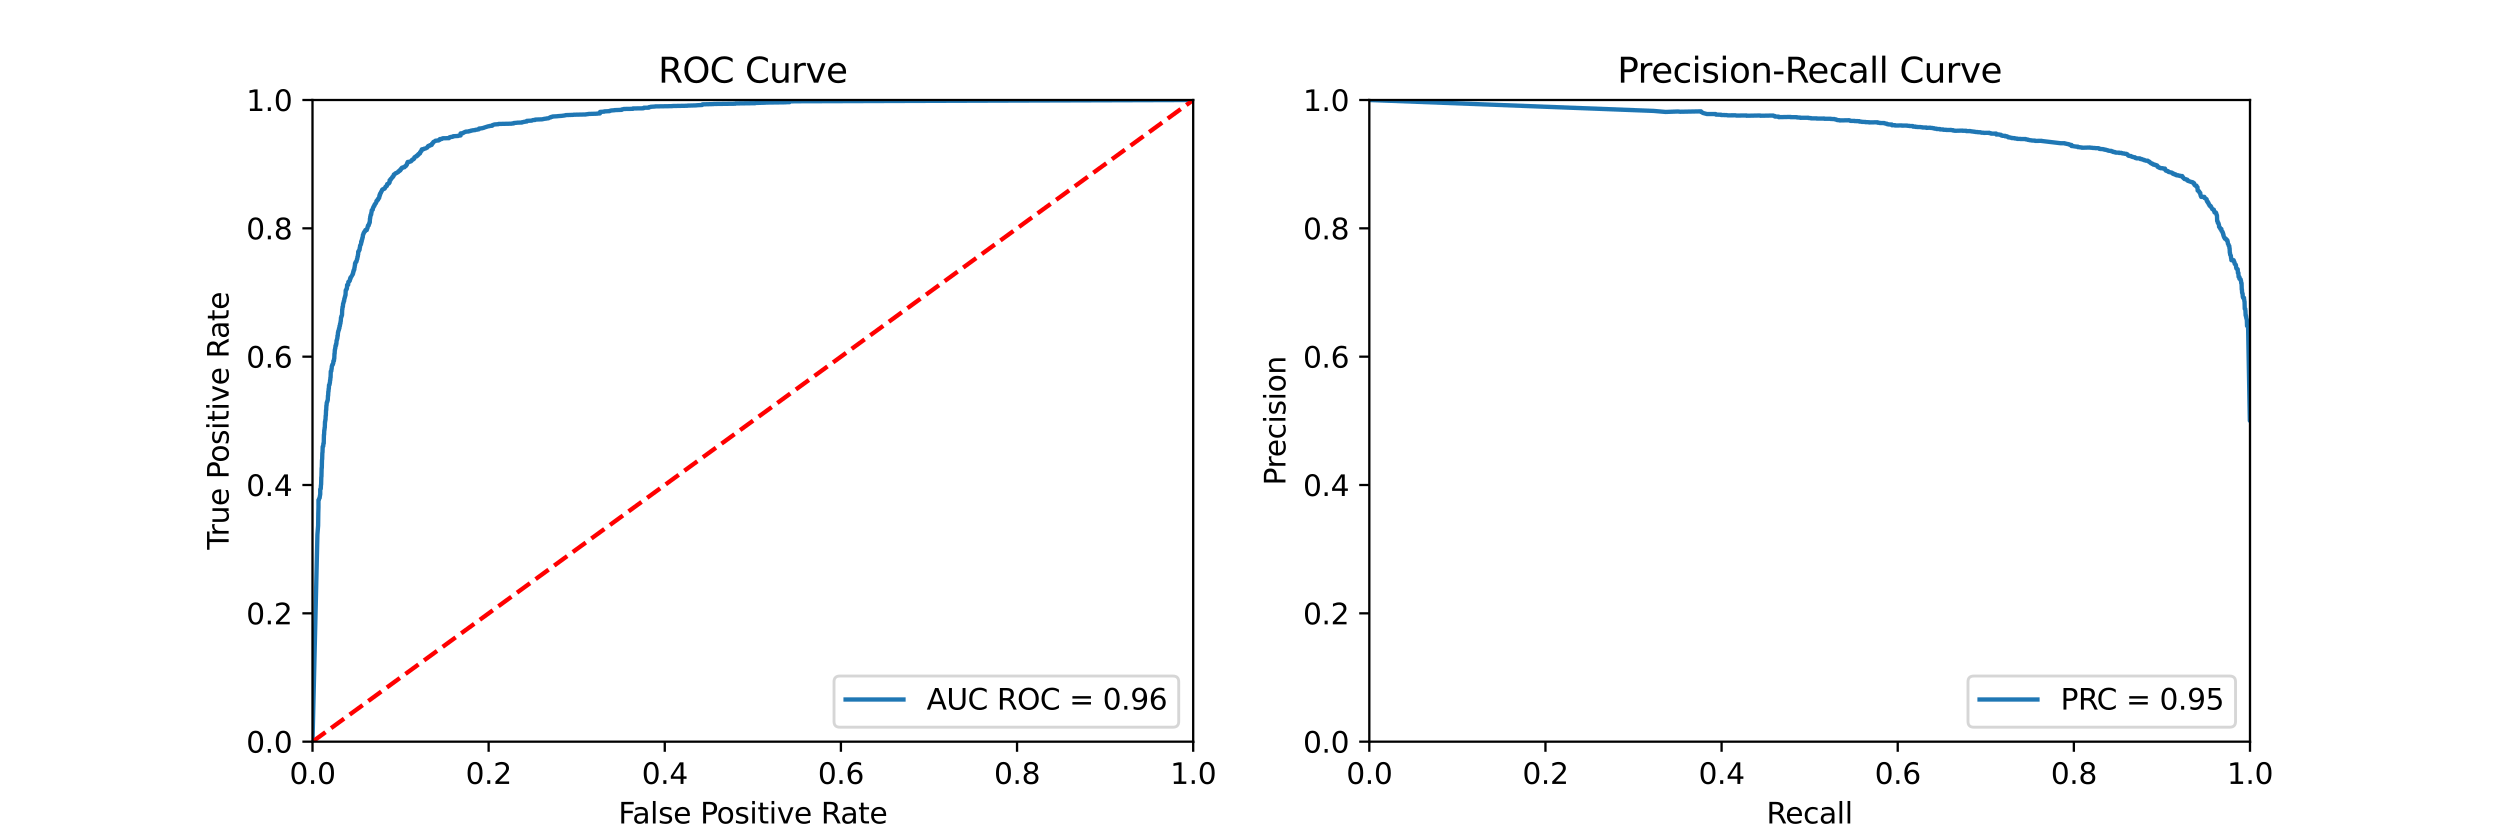 <?xml version="1.0" encoding="utf-8" standalone="no"?>
<!DOCTYPE svg PUBLIC "-//W3C//DTD SVG 1.1//EN"
  "http://www.w3.org/Graphics/SVG/1.1/DTD/svg11.dtd">
<svg xmlns:xlink="http://www.w3.org/1999/xlink" width="864pt" height="288pt" viewBox="0 0 864 288" xmlns="http://www.w3.org/2000/svg" version="1.1">
 <defs>
  <style type="text/css">*{stroke-linejoin: round; stroke-linecap: butt}</style>
 </defs>
 <g id="figure_1">
  <g id="patch_1">
   <path d="M 0 288 
L 864 288 
L 864 0 
L 0 0 
z
" style="fill: #ffffff"/>
  </g>
  <g id="axes_1">
   <g id="patch_2">
    <path d="M 108 256.32 
L 412.364 256.32 
L 412.364 34.56 
L 108 34.56 
z
" style="fill: #ffffff"/>
   </g>
   <g id="matplotlib.axis_1">
    <g id="xtick_1">
     <g id="line2d_1">
      <defs>
       <path id="mbde882c702" d="M 0 0 
L 0 3.5 
" style="stroke: #000000; stroke-width: 0.8"/>
      </defs>
      <g>
       <use xlink:href="#mbde882c702" x="108" y="256.32" style="stroke: #000000; stroke-width: 0.8"/>
      </g>
     </g>
     <g id="text_1">
      <!-- 0.0 -->
      <g transform="translate(100.048 270.918)scale(0.1 -0.1)">
       <defs>
        <path id="DejaVuSans-30" d="M 2034 4250 
Q 1547 4250 1301 3770 
Q 1056 3291 1056 2328 
Q 1056 1369 1301 889 
Q 1547 409 2034 409 
Q 2525 409 2770 889 
Q 3016 1369 3016 2328 
Q 3016 3291 2770 3770 
Q 2525 4250 2034 4250 
z
M 2034 4750 
Q 2819 4750 3233 4129 
Q 3647 3509 3647 2328 
Q 3647 1150 3233 529 
Q 2819 -91 2034 -91 
Q 1250 -91 836 529 
Q 422 1150 422 2328 
Q 422 3509 836 4129 
Q 1250 4750 2034 4750 
z
" transform="scale(0.016)"/>
        <path id="DejaVuSans-2e" d="M 684 794 
L 1344 794 
L 1344 0 
L 684 0 
L 684 794 
z
" transform="scale(0.016)"/>
       </defs>
       <use xlink:href="#DejaVuSans-30"/>
       <use xlink:href="#DejaVuSans-2e" x="63.623"/>
       <use xlink:href="#DejaVuSans-30" x="95.41"/>
      </g>
     </g>
    </g>
    <g id="xtick_2">
     <g id="line2d_2">
      <g>
       <use xlink:href="#mbde882c702" x="168.873" y="256.32" style="stroke: #000000; stroke-width: 0.8"/>
      </g>
     </g>
     <g id="text_2">
      <!-- 0.2 -->
      <g transform="translate(160.921 270.918)scale(0.1 -0.1)">
       <defs>
        <path id="DejaVuSans-32" d="M 1228 531 
L 3431 531 
L 3431 0 
L 469 0 
L 469 531 
Q 828 903 1448 1529 
Q 2069 2156 2228 2338 
Q 2531 2678 2651 2914 
Q 2772 3150 2772 3378 
Q 2772 3750 2511 3984 
Q 2250 4219 1831 4219 
Q 1534 4219 1204 4116 
Q 875 4013 500 3803 
L 500 4441 
Q 881 4594 1212 4672 
Q 1544 4750 1819 4750 
Q 2544 4750 2975 4387 
Q 3406 4025 3406 3419 
Q 3406 3131 3298 2873 
Q 3191 2616 2906 2266 
Q 2828 2175 2409 1742 
Q 1991 1309 1228 531 
z
" transform="scale(0.016)"/>
       </defs>
       <use xlink:href="#DejaVuSans-30"/>
       <use xlink:href="#DejaVuSans-2e" x="63.623"/>
       <use xlink:href="#DejaVuSans-32" x="95.41"/>
      </g>
     </g>
    </g>
    <g id="xtick_3">
     <g id="line2d_3">
      <g>
       <use xlink:href="#mbde882c702" x="229.745" y="256.32" style="stroke: #000000; stroke-width: 0.8"/>
      </g>
     </g>
     <g id="text_3">
      <!-- 0.4 -->
      <g transform="translate(221.794 270.918)scale(0.1 -0.1)">
       <defs>
        <path id="DejaVuSans-34" d="M 2419 4116 
L 825 1625 
L 2419 1625 
L 2419 4116 
z
M 2253 4666 
L 3047 4666 
L 3047 1625 
L 3713 1625 
L 3713 1100 
L 3047 1100 
L 3047 0 
L 2419 0 
L 2419 1100 
L 313 1100 
L 313 1709 
L 2253 4666 
z
" transform="scale(0.016)"/>
       </defs>
       <use xlink:href="#DejaVuSans-30"/>
       <use xlink:href="#DejaVuSans-2e" x="63.623"/>
       <use xlink:href="#DejaVuSans-34" x="95.41"/>
      </g>
     </g>
    </g>
    <g id="xtick_4">
     <g id="line2d_4">
      <g>
       <use xlink:href="#mbde882c702" x="290.618" y="256.32" style="stroke: #000000; stroke-width: 0.8"/>
      </g>
     </g>
     <g id="text_4">
      <!-- 0.6 -->
      <g transform="translate(282.667 270.918)scale(0.1 -0.1)">
       <defs>
        <path id="DejaVuSans-36" d="M 2113 2584 
Q 1688 2584 1439 2293 
Q 1191 2003 1191 1497 
Q 1191 994 1439 701 
Q 1688 409 2113 409 
Q 2538 409 2786 701 
Q 3034 994 3034 1497 
Q 3034 2003 2786 2293 
Q 2538 2584 2113 2584 
z
M 3366 4563 
L 3366 3988 
Q 3128 4100 2886 4159 
Q 2644 4219 2406 4219 
Q 1781 4219 1451 3797 
Q 1122 3375 1075 2522 
Q 1259 2794 1537 2939 
Q 1816 3084 2150 3084 
Q 2853 3084 3261 2657 
Q 3669 2231 3669 1497 
Q 3669 778 3244 343 
Q 2819 -91 2113 -91 
Q 1303 -91 875 529 
Q 447 1150 447 2328 
Q 447 3434 972 4092 
Q 1497 4750 2381 4750 
Q 2619 4750 2861 4703 
Q 3103 4656 3366 4563 
z
" transform="scale(0.016)"/>
       </defs>
       <use xlink:href="#DejaVuSans-30"/>
       <use xlink:href="#DejaVuSans-2e" x="63.623"/>
       <use xlink:href="#DejaVuSans-36" x="95.41"/>
      </g>
     </g>
    </g>
    <g id="xtick_5">
     <g id="line2d_5">
      <g>
       <use xlink:href="#mbde882c702" x="351.491" y="256.32" style="stroke: #000000; stroke-width: 0.8"/>
      </g>
     </g>
     <g id="text_5">
      <!-- 0.8 -->
      <g transform="translate(343.539 270.918)scale(0.1 -0.1)">
       <defs>
        <path id="DejaVuSans-38" d="M 2034 2216 
Q 1584 2216 1326 1975 
Q 1069 1734 1069 1313 
Q 1069 891 1326 650 
Q 1584 409 2034 409 
Q 2484 409 2743 651 
Q 3003 894 3003 1313 
Q 3003 1734 2745 1975 
Q 2488 2216 2034 2216 
z
M 1403 2484 
Q 997 2584 770 2862 
Q 544 3141 544 3541 
Q 544 4100 942 4425 
Q 1341 4750 2034 4750 
Q 2731 4750 3128 4425 
Q 3525 4100 3525 3541 
Q 3525 3141 3298 2862 
Q 3072 2584 2669 2484 
Q 3125 2378 3379 2068 
Q 3634 1759 3634 1313 
Q 3634 634 3220 271 
Q 2806 -91 2034 -91 
Q 1263 -91 848 271 
Q 434 634 434 1313 
Q 434 1759 690 2068 
Q 947 2378 1403 2484 
z
M 1172 3481 
Q 1172 3119 1398 2916 
Q 1625 2713 2034 2713 
Q 2441 2713 2670 2916 
Q 2900 3119 2900 3481 
Q 2900 3844 2670 4047 
Q 2441 4250 2034 4250 
Q 1625 4250 1398 4047 
Q 1172 3844 1172 3481 
z
" transform="scale(0.016)"/>
       </defs>
       <use xlink:href="#DejaVuSans-30"/>
       <use xlink:href="#DejaVuSans-2e" x="63.623"/>
       <use xlink:href="#DejaVuSans-38" x="95.41"/>
      </g>
     </g>
    </g>
    <g id="xtick_6">
     <g id="line2d_6">
      <g>
       <use xlink:href="#mbde882c702" x="412.364" y="256.32" style="stroke: #000000; stroke-width: 0.8"/>
      </g>
     </g>
     <g id="text_6">
      <!-- 1.0 -->
      <g transform="translate(404.412 270.918)scale(0.1 -0.1)">
       <defs>
        <path id="DejaVuSans-31" d="M 794 531 
L 1825 531 
L 1825 4091 
L 703 3866 
L 703 4441 
L 1819 4666 
L 2450 4666 
L 2450 531 
L 3481 531 
L 3481 0 
L 794 0 
L 794 531 
z
" transform="scale(0.016)"/>
       </defs>
       <use xlink:href="#DejaVuSans-31"/>
       <use xlink:href="#DejaVuSans-2e" x="63.623"/>
       <use xlink:href="#DejaVuSans-30" x="95.41"/>
      </g>
     </g>
    </g>
    <g id="text_7">
     <!-- False Positive Rate -->
     <g transform="translate(213.715 284.597)scale(0.1 -0.1)">
      <defs>
       <path id="DejaVuSans-46" d="M 628 4666 
L 3309 4666 
L 3309 4134 
L 1259 4134 
L 1259 2759 
L 3109 2759 
L 3109 2228 
L 1259 2228 
L 1259 0 
L 628 0 
L 628 4666 
z
" transform="scale(0.016)"/>
       <path id="DejaVuSans-61" d="M 2194 1759 
Q 1497 1759 1228 1600 
Q 959 1441 959 1056 
Q 959 750 1161 570 
Q 1363 391 1709 391 
Q 2188 391 2477 730 
Q 2766 1069 2766 1631 
L 2766 1759 
L 2194 1759 
z
M 3341 1997 
L 3341 0 
L 2766 0 
L 2766 531 
Q 2569 213 2275 61 
Q 1981 -91 1556 -91 
Q 1019 -91 701 211 
Q 384 513 384 1019 
Q 384 1609 779 1909 
Q 1175 2209 1959 2209 
L 2766 2209 
L 2766 2266 
Q 2766 2663 2505 2880 
Q 2244 3097 1772 3097 
Q 1472 3097 1187 3025 
Q 903 2953 641 2809 
L 641 3341 
Q 956 3463 1253 3523 
Q 1550 3584 1831 3584 
Q 2591 3584 2966 3190 
Q 3341 2797 3341 1997 
z
" transform="scale(0.016)"/>
       <path id="DejaVuSans-6c" d="M 603 4863 
L 1178 4863 
L 1178 0 
L 603 0 
L 603 4863 
z
" transform="scale(0.016)"/>
       <path id="DejaVuSans-73" d="M 2834 3397 
L 2834 2853 
Q 2591 2978 2328 3040 
Q 2066 3103 1784 3103 
Q 1356 3103 1142 2972 
Q 928 2841 928 2578 
Q 928 2378 1081 2264 
Q 1234 2150 1697 2047 
L 1894 2003 
Q 2506 1872 2764 1633 
Q 3022 1394 3022 966 
Q 3022 478 2636 193 
Q 2250 -91 1575 -91 
Q 1294 -91 989 -36 
Q 684 19 347 128 
L 347 722 
Q 666 556 975 473 
Q 1284 391 1588 391 
Q 1994 391 2212 530 
Q 2431 669 2431 922 
Q 2431 1156 2273 1281 
Q 2116 1406 1581 1522 
L 1381 1569 
Q 847 1681 609 1914 
Q 372 2147 372 2553 
Q 372 3047 722 3315 
Q 1072 3584 1716 3584 
Q 2034 3584 2315 3537 
Q 2597 3491 2834 3397 
z
" transform="scale(0.016)"/>
       <path id="DejaVuSans-65" d="M 3597 1894 
L 3597 1613 
L 953 1613 
Q 991 1019 1311 708 
Q 1631 397 2203 397 
Q 2534 397 2845 478 
Q 3156 559 3463 722 
L 3463 178 
Q 3153 47 2828 -22 
Q 2503 -91 2169 -91 
Q 1331 -91 842 396 
Q 353 884 353 1716 
Q 353 2575 817 3079 
Q 1281 3584 2069 3584 
Q 2775 3584 3186 3129 
Q 3597 2675 3597 1894 
z
M 3022 2063 
Q 3016 2534 2758 2815 
Q 2500 3097 2075 3097 
Q 1594 3097 1305 2825 
Q 1016 2553 972 2059 
L 3022 2063 
z
" transform="scale(0.016)"/>
       <path id="DejaVuSans-20" transform="scale(0.016)"/>
       <path id="DejaVuSans-50" d="M 1259 4147 
L 1259 2394 
L 2053 2394 
Q 2494 2394 2734 2622 
Q 2975 2850 2975 3272 
Q 2975 3691 2734 3919 
Q 2494 4147 2053 4147 
L 1259 4147 
z
M 628 4666 
L 2053 4666 
Q 2838 4666 3239 4311 
Q 3641 3956 3641 3272 
Q 3641 2581 3239 2228 
Q 2838 1875 2053 1875 
L 1259 1875 
L 1259 0 
L 628 0 
L 628 4666 
z
" transform="scale(0.016)"/>
       <path id="DejaVuSans-6f" d="M 1959 3097 
Q 1497 3097 1228 2736 
Q 959 2375 959 1747 
Q 959 1119 1226 758 
Q 1494 397 1959 397 
Q 2419 397 2687 759 
Q 2956 1122 2956 1747 
Q 2956 2369 2687 2733 
Q 2419 3097 1959 3097 
z
M 1959 3584 
Q 2709 3584 3137 3096 
Q 3566 2609 3566 1747 
Q 3566 888 3137 398 
Q 2709 -91 1959 -91 
Q 1206 -91 779 398 
Q 353 888 353 1747 
Q 353 2609 779 3096 
Q 1206 3584 1959 3584 
z
" transform="scale(0.016)"/>
       <path id="DejaVuSans-69" d="M 603 3500 
L 1178 3500 
L 1178 0 
L 603 0 
L 603 3500 
z
M 603 4863 
L 1178 4863 
L 1178 4134 
L 603 4134 
L 603 4863 
z
" transform="scale(0.016)"/>
       <path id="DejaVuSans-74" d="M 1172 4494 
L 1172 3500 
L 2356 3500 
L 2356 3053 
L 1172 3053 
L 1172 1153 
Q 1172 725 1289 603 
Q 1406 481 1766 481 
L 2356 481 
L 2356 0 
L 1766 0 
Q 1100 0 847 248 
Q 594 497 594 1153 
L 594 3053 
L 172 3053 
L 172 3500 
L 594 3500 
L 594 4494 
L 1172 4494 
z
" transform="scale(0.016)"/>
       <path id="DejaVuSans-76" d="M 191 3500 
L 800 3500 
L 1894 563 
L 2988 3500 
L 3597 3500 
L 2284 0 
L 1503 0 
L 191 3500 
z
" transform="scale(0.016)"/>
       <path id="DejaVuSans-52" d="M 2841 2188 
Q 3044 2119 3236 1894 
Q 3428 1669 3622 1275 
L 4263 0 
L 3584 0 
L 2988 1197 
Q 2756 1666 2539 1819 
Q 2322 1972 1947 1972 
L 1259 1972 
L 1259 0 
L 628 0 
L 628 4666 
L 2053 4666 
Q 2853 4666 3247 4331 
Q 3641 3997 3641 3322 
Q 3641 2881 3436 2590 
Q 3231 2300 2841 2188 
z
M 1259 4147 
L 1259 2491 
L 2053 2491 
Q 2509 2491 2742 2702 
Q 2975 2913 2975 3322 
Q 2975 3731 2742 3939 
Q 2509 4147 2053 4147 
L 1259 4147 
z
" transform="scale(0.016)"/>
      </defs>
      <use xlink:href="#DejaVuSans-46"/>
      <use xlink:href="#DejaVuSans-61" x="48.395"/>
      <use xlink:href="#DejaVuSans-6c" x="109.674"/>
      <use xlink:href="#DejaVuSans-73" x="137.457"/>
      <use xlink:href="#DejaVuSans-65" x="189.557"/>
      <use xlink:href="#DejaVuSans-20" x="251.08"/>
      <use xlink:href="#DejaVuSans-50" x="282.867"/>
      <use xlink:href="#DejaVuSans-6f" x="339.545"/>
      <use xlink:href="#DejaVuSans-73" x="400.727"/>
      <use xlink:href="#DejaVuSans-69" x="452.826"/>
      <use xlink:href="#DejaVuSans-74" x="480.609"/>
      <use xlink:href="#DejaVuSans-69" x="519.818"/>
      <use xlink:href="#DejaVuSans-76" x="547.602"/>
      <use xlink:href="#DejaVuSans-65" x="606.781"/>
      <use xlink:href="#DejaVuSans-20" x="668.305"/>
      <use xlink:href="#DejaVuSans-52" x="700.092"/>
      <use xlink:href="#DejaVuSans-61" x="767.324"/>
      <use xlink:href="#DejaVuSans-74" x="828.604"/>
      <use xlink:href="#DejaVuSans-65" x="867.812"/>
     </g>
    </g>
   </g>
   <g id="matplotlib.axis_2">
    <g id="ytick_1">
     <g id="line2d_7">
      <defs>
       <path id="m59b2dd02cf" d="M 0 0 
L -3.5 0 
" style="stroke: #000000; stroke-width: 0.8"/>
      </defs>
      <g>
       <use xlink:href="#m59b2dd02cf" x="108" y="256.32" style="stroke: #000000; stroke-width: 0.8"/>
      </g>
     </g>
     <g id="text_8">
      <!-- 0.0 -->
      <g transform="translate(85.097 260.119)scale(0.1 -0.1)">
       <use xlink:href="#DejaVuSans-30"/>
       <use xlink:href="#DejaVuSans-2e" x="63.623"/>
       <use xlink:href="#DejaVuSans-30" x="95.41"/>
      </g>
     </g>
    </g>
    <g id="ytick_2">
     <g id="line2d_8">
      <g>
       <use xlink:href="#m59b2dd02cf" x="108" y="211.968" style="stroke: #000000; stroke-width: 0.8"/>
      </g>
     </g>
     <g id="text_9">
      <!-- 0.2 -->
      <g transform="translate(85.097 215.767)scale(0.1 -0.1)">
       <use xlink:href="#DejaVuSans-30"/>
       <use xlink:href="#DejaVuSans-2e" x="63.623"/>
       <use xlink:href="#DejaVuSans-32" x="95.41"/>
      </g>
     </g>
    </g>
    <g id="ytick_3">
     <g id="line2d_9">
      <g>
       <use xlink:href="#m59b2dd02cf" x="108" y="167.616" style="stroke: #000000; stroke-width: 0.8"/>
      </g>
     </g>
     <g id="text_10">
      <!-- 0.4 -->
      <g transform="translate(85.097 171.415)scale(0.1 -0.1)">
       <use xlink:href="#DejaVuSans-30"/>
       <use xlink:href="#DejaVuSans-2e" x="63.623"/>
       <use xlink:href="#DejaVuSans-34" x="95.41"/>
      </g>
     </g>
    </g>
    <g id="ytick_4">
     <g id="line2d_10">
      <g>
       <use xlink:href="#m59b2dd02cf" x="108" y="123.264" style="stroke: #000000; stroke-width: 0.8"/>
      </g>
     </g>
     <g id="text_11">
      <!-- 0.6 -->
      <g transform="translate(85.097 127.063)scale(0.1 -0.1)">
       <use xlink:href="#DejaVuSans-30"/>
       <use xlink:href="#DejaVuSans-2e" x="63.623"/>
       <use xlink:href="#DejaVuSans-36" x="95.41"/>
      </g>
     </g>
    </g>
    <g id="ytick_5">
     <g id="line2d_11">
      <g>
       <use xlink:href="#m59b2dd02cf" x="108" y="78.912" style="stroke: #000000; stroke-width: 0.8"/>
      </g>
     </g>
     <g id="text_12">
      <!-- 0.8 -->
      <g transform="translate(85.097 82.711)scale(0.1 -0.1)">
       <use xlink:href="#DejaVuSans-30"/>
       <use xlink:href="#DejaVuSans-2e" x="63.623"/>
       <use xlink:href="#DejaVuSans-38" x="95.41"/>
      </g>
     </g>
    </g>
    <g id="ytick_6">
     <g id="line2d_12">
      <g>
       <use xlink:href="#m59b2dd02cf" x="108" y="34.56" style="stroke: #000000; stroke-width: 0.8"/>
      </g>
     </g>
     <g id="text_13">
      <!-- 1.0 -->
      <g transform="translate(85.097 38.359)scale(0.1 -0.1)">
       <use xlink:href="#DejaVuSans-31"/>
       <use xlink:href="#DejaVuSans-2e" x="63.623"/>
       <use xlink:href="#DejaVuSans-30" x="95.41"/>
      </g>
     </g>
    </g>
    <g id="text_14">
     <!-- True Positive Rate -->
     <g transform="translate(79.017 189.97)rotate(-90)scale(0.1 -0.1)">
      <defs>
       <path id="DejaVuSans-54" d="M -19 4666 
L 3928 4666 
L 3928 4134 
L 2272 4134 
L 2272 0 
L 1638 0 
L 1638 4134 
L -19 4134 
L -19 4666 
z
" transform="scale(0.016)"/>
       <path id="DejaVuSans-72" d="M 2631 2963 
Q 2534 3019 2420 3045 
Q 2306 3072 2169 3072 
Q 1681 3072 1420 2755 
Q 1159 2438 1159 1844 
L 1159 0 
L 581 0 
L 581 3500 
L 1159 3500 
L 1159 2956 
Q 1341 3275 1631 3429 
Q 1922 3584 2338 3584 
Q 2397 3584 2469 3576 
Q 2541 3569 2628 3553 
L 2631 2963 
z
" transform="scale(0.016)"/>
       <path id="DejaVuSans-75" d="M 544 1381 
L 544 3500 
L 1119 3500 
L 1119 1403 
Q 1119 906 1312 657 
Q 1506 409 1894 409 
Q 2359 409 2629 706 
Q 2900 1003 2900 1516 
L 2900 3500 
L 3475 3500 
L 3475 0 
L 2900 0 
L 2900 538 
Q 2691 219 2414 64 
Q 2138 -91 1772 -91 
Q 1169 -91 856 284 
Q 544 659 544 1381 
z
M 1991 3584 
L 1991 3584 
z
" transform="scale(0.016)"/>
      </defs>
      <use xlink:href="#DejaVuSans-54"/>
      <use xlink:href="#DejaVuSans-72" x="46.334"/>
      <use xlink:href="#DejaVuSans-75" x="87.447"/>
      <use xlink:href="#DejaVuSans-65" x="150.826"/>
      <use xlink:href="#DejaVuSans-20" x="212.35"/>
      <use xlink:href="#DejaVuSans-50" x="244.137"/>
      <use xlink:href="#DejaVuSans-6f" x="300.814"/>
      <use xlink:href="#DejaVuSans-73" x="361.996"/>
      <use xlink:href="#DejaVuSans-69" x="414.096"/>
      <use xlink:href="#DejaVuSans-74" x="441.879"/>
      <use xlink:href="#DejaVuSans-69" x="481.088"/>
      <use xlink:href="#DejaVuSans-76" x="508.871"/>
      <use xlink:href="#DejaVuSans-65" x="568.051"/>
      <use xlink:href="#DejaVuSans-20" x="629.574"/>
      <use xlink:href="#DejaVuSans-52" x="661.361"/>
      <use xlink:href="#DejaVuSans-61" x="728.594"/>
      <use xlink:href="#DejaVuSans-74" x="789.873"/>
      <use xlink:href="#DejaVuSans-65" x="829.082"/>
     </g>
    </g>
   </g>
   <g id="line2d_13">
    <path d="M 108 256.32 
L 109.7 184.745 
L 109.943 181.692 
L 110.004 177.269 
L 110.064 175.278 
L 110.064 172.801 
L 110.186 172.801 
L 110.246 172.491 
L 110.368 172.225 
L 110.368 172.137 
L 110.489 172.049 
L 110.489 171.827 
L 110.671 170.766 
L 110.671 169.085 
L 110.854 168.908 
L 110.914 167.713 
L 110.975 167.404 
L 111.036 164.926 
L 111.096 164.705 
L 111.157 161.741 
L 111.218 161.741 
L 111.279 158.866 
L 111.339 158.777 
L 111.4 156.521 
L 111.461 156.344 
L 111.521 154.398 
L 111.582 154.398 
L 111.582 154.221 
L 111.704 154.221 
L 111.764 153.248 
L 111.886 153.248 
L 111.886 153.159 
L 111.946 150.24 
L 112.007 150.24 
L 112.068 148.647 
L 112.129 148.647 
L 112.189 147.807 
L 112.25 147.807 
L 112.311 145.772 
L 112.371 145.772 
L 112.432 145.108 
L 112.493 145.108 
L 112.554 143.648 
L 112.614 143.648 
L 112.675 141.746 
L 112.736 141.746 
L 112.796 140.154 
L 112.857 140.154 
L 112.918 139.18 
L 112.979 139.18 
L 113.039 138.782 
L 113.161 138.738 
L 113.221 138.251 
L 113.282 138.251 
L 113.343 136.747 
L 113.404 136.747 
L 113.464 135.332 
L 113.525 135.332 
L 113.586 134.359 
L 113.646 134.359 
L 113.707 133.076 
L 113.768 133.076 
L 113.768 132.943 
L 113.889 132.943 
L 113.95 132.324 
L 114.011 132.324 
L 114.071 131.395 
L 114.132 131.395 
L 114.193 130.466 
L 114.254 130.466 
L 114.314 128.342 
L 114.496 128.254 
L 114.557 127.502 
L 114.618 127.502 
L 114.679 126.573 
L 114.739 126.573 
L 114.8 126.175 
L 114.861 126.175 
L 114.861 125.998 
L 115.043 125.954 
L 115.104 125.555 
L 115.164 125.555 
L 115.225 124.715 
L 115.407 124.715 
L 115.468 123.919 
L 115.529 123.919 
L 115.589 122.238 
L 115.65 122.238 
L 115.711 120.911 
L 115.772 120.911 
L 115.832 120.336 
L 115.893 120.336 
L 115.954 119.451 
L 116.136 119.407 
L 116.136 118.831 
L 116.257 118.831 
L 116.318 117.681 
L 116.379 117.681 
L 116.439 117.327 
L 116.5 117.327 
L 116.561 116.797 
L 116.622 116.797 
L 116.622 116.045 
L 116.743 116.045 
L 116.804 114.85 
L 116.864 114.85 
L 116.925 114.364 
L 116.986 114.364 
L 117.047 114.054 
L 117.107 114.054 
L 117.168 113.479 
L 117.289 113.479 
L 117.35 112.638 
L 117.472 112.638 
L 117.532 111.842 
L 117.654 111.798 
L 117.714 111.002 
L 117.775 111.002 
L 117.836 109.807 
L 117.897 109.807 
L 117.957 109.321 
L 118.079 109.321 
L 118.079 109.276 
L 118.139 108.878 
L 118.2 108.878 
L 118.261 106.932 
L 118.322 106.932 
L 118.322 106.887 
L 118.382 106.047 
L 118.504 106.003 
L 118.564 104.985 
L 118.625 104.985 
L 118.686 104.587 
L 118.747 104.587 
L 118.807 104.101 
L 118.929 104.056 
L 118.989 103.304 
L 119.05 103.304 
L 119.111 102.862 
L 119.172 102.862 
L 119.232 102.42 
L 119.293 102.42 
L 119.354 101.977 
L 119.414 101.977 
L 119.414 101.933 
L 119.475 100.385 
L 119.536 100.385 
L 119.536 100.208 
L 119.657 100.208 
L 119.718 99.986 
L 119.779 99.986 
L 119.779 99.942 
L 119.779 99.721 
L 119.9 99.721 
L 119.961 98.482 
L 120.325 98.438 
L 120.386 97.421 
L 120.507 97.332 
L 120.568 97.244 
L 120.75 97.244 
L 120.811 96.934 
L 120.932 96.934 
L 120.993 96.226 
L 121.175 96.226 
L 121.175 95.828 
L 121.357 95.74 
L 121.722 95.12 
L 121.782 94.943 
L 121.904 94.855 
L 121.904 94.545 
L 122.025 94.545 
L 122.086 93.838 
L 122.207 93.838 
L 122.207 93.439 
L 122.329 93.439 
L 122.329 93.174 
L 122.45 93.174 
L 122.45 93.086 
L 122.511 92.378 
L 122.572 92.378 
L 122.632 91.67 
L 122.693 91.67 
L 122.693 91.051 
L 122.814 91.051 
L 122.814 90.785 
L 122.936 90.741 
L 122.936 90.52 
L 123.179 90.431 
L 123.239 90.033 
L 123.3 90.033 
L 123.361 89.547 
L 123.482 89.458 
L 123.543 88.706 
L 123.664 88.662 
L 123.725 87.91 
L 123.786 87.91 
L 123.786 87.025 
L 123.907 87.025 
L 123.907 86.76 
L 124.089 86.715 
L 124.15 86.317 
L 124.272 86.317 
L 124.332 85.565 
L 124.393 85.565 
L 124.454 84.857 
L 124.575 84.769 
L 124.636 84.548 
L 124.697 84.548 
L 124.757 84.194 
L 124.818 84.194 
L 124.818 83.486 
L 125 83.486 
L 125.061 82.823 
L 125.182 82.734 
L 125.243 82.115 
L 125.364 82.071 
L 125.425 81.186 
L 125.486 81.186 
L 125.547 80.92 
L 125.607 80.92 
L 125.668 80.522 
L 125.789 80.478 
L 125.85 80.168 
L 125.972 80.08 
L 126.032 79.991 
L 126.154 79.991 
L 126.214 79.637 
L 126.275 79.637 
L 126.275 79.549 
L 126.275 79.505 
L 126.761 79.505 
L 126.822 79.062 
L 126.882 79.062 
L 126.943 78.841 
L 127.004 78.841 
L 127.064 78.31 
L 127.125 78.31 
L 127.186 77.912 
L 127.429 77.912 
L 127.489 77.426 
L 127.611 77.337 
L 127.672 76.895 
L 127.793 76.895 
L 127.854 75.568 
L 127.914 75.568 
L 127.975 74.816 
L 128.036 74.816 
L 128.097 74.285 
L 128.157 74.285 
L 128.157 74.152 
L 128.279 74.152 
L 128.339 73.444 
L 128.4 73.444 
L 128.461 72.692 
L 128.582 72.648 
L 128.643 72.471 
L 128.825 72.471 
L 128.886 71.896 
L 128.947 71.896 
L 129.007 71.586 
L 129.129 71.542 
L 129.189 71.232 
L 129.372 71.188 
L 129.372 71.144 
L 129.432 70.746 
L 129.554 70.746 
L 129.614 70.525 
L 129.675 70.525 
L 129.736 70.303 
L 129.857 70.303 
L 130.1 69.773 
L 130.1 69.463 
L 130.282 69.463 
L 130.343 69.153 
L 130.647 69.065 
L 130.707 68.622 
L 130.89 68.622 
L 130.95 68.313 
L 131.072 68.313 
L 131.132 67.517 
L 131.315 67.517 
L 131.315 66.986 
L 131.436 66.986 
L 131.497 66.72 
L 131.618 66.72 
L 131.679 66.322 
L 131.861 66.189 
L 131.922 65.924 
L 131.982 65.924 
L 132.043 65.614 
L 132.225 65.57 
L 132.225 65.437 
L 132.286 65.437 
L 132.59 65.349 
L 132.65 65.216 
L 132.893 65.216 
L 132.893 65.172 
L 132.893 65.084 
L 133.075 64.995 
L 133.136 64.73 
L 133.197 64.73 
L 133.257 64.464 
L 133.5 64.376 
L 133.561 64.287 
L 133.682 64.287 
L 133.743 63.978 
L 133.804 63.978 
L 133.804 63.624 
L 134.107 63.535 
L 134.107 63.491 
L 134.411 63.403 
L 134.411 63.137 
L 134.654 63.049 
L 134.654 62.297 
L 134.836 62.252 
L 134.836 62.164 
L 134.897 62.164 
L 135.018 62.164 
L 135.018 61.854 
L 135.2 61.81 
L 135.261 61.677 
L 135.322 61.677 
L 135.382 61.5 
L 135.504 61.456 
L 135.565 61.191 
L 135.807 61.146 
L 135.868 60.837 
L 136.05 60.793 
L 136.111 60.306 
L 136.354 60.217 
L 136.354 60.173 
L 136.536 60.085 
L 136.536 59.996 
L 136.597 59.996 
L 136.718 59.996 
L 136.779 59.819 
L 137.204 59.731 
L 137.204 59.642 
L 137.386 59.554 
L 137.629 59.465 
L 137.69 59.2 
L 138.054 59.112 
L 138.054 58.935 
L 138.357 58.89 
L 138.357 58.581 
L 138.6 58.536 
L 138.661 58.227 
L 138.843 58.183 
L 138.904 57.961 
L 139.268 57.961 
L 139.268 57.829 
L 139.815 57.784 
L 139.815 57.652 
L 139.997 57.563 
L 139.997 57.431 
L 140.24 57.386 
L 140.24 57.298 
L 140.361 57.298 
L 140.361 57.209 
L 140.422 57.032 
L 140.604 56.944 
L 140.665 56.502 
L 140.786 56.502 
L 140.786 56.192 
L 140.907 56.192 
L 140.907 55.971 
L 141.575 55.926 
L 141.575 55.838 
L 142.061 55.75 
L 142.122 55.617 
L 142.365 55.44 
L 142.365 55.263 
L 142.547 55.219 
L 142.547 55.13 
L 142.607 55.13 
L 142.911 55.042 
L 142.972 54.865 
L 143.154 54.821 
L 143.215 54.378 
L 143.336 54.378 
L 143.457 54.201 
L 143.7 54.113 
L 143.7 54.069 
L 143.943 54.069 
L 143.943 53.847 
L 144.307 53.803 
L 144.307 53.538 
L 144.368 53.538 
L 144.611 53.493 
L 144.611 53.228 
L 144.975 53.14 
L 144.975 53.051 
L 145.157 53.007 
L 145.157 52.609 
L 145.218 52.609 
L 145.4 52.52 
L 145.461 52.211 
L 145.704 52.122 
L 145.765 51.635 
L 145.825 51.591 
L 146.554 51.503 
L 146.615 51.37 
L 147.161 51.282 
L 147.404 51.105 
L 147.647 51.016 
L 147.647 50.883 
L 147.768 50.883 
L 147.829 50.618 
L 147.95 50.618 
L 148.011 50.441 
L 148.558 50.353 
L 148.558 50.176 
L 148.618 50.176 
L 149.104 50.131 
L 149.104 50.043 
L 149.225 50.043 
L 149.286 49.645 
L 149.408 49.601 
L 149.408 49.556 
L 149.529 49.424 
L 149.65 49.424 
L 149.711 49.158 
L 149.772 49.158 
L 149.772 49.07 
L 150.5 48.716 
L 150.5 48.627 
L 151.593 48.539 
L 151.654 48.362 
L 152.018 48.318 
L 152.018 48.052 
L 152.747 48.008 
L 152.747 47.92 
L 152.99 47.831 
L 152.99 47.787 
L 155.175 47.743 
L 155.175 47.654 
L 155.236 47.654 
L 155.297 47.477 
L 155.661 47.433 
L 155.661 47.344 
L 156.329 47.3 
L 156.329 47.212 
L 156.633 47.212 
L 156.633 47.079 
L 158.333 46.991 
L 158.393 46.902 
L 159.183 46.814 
L 159.183 46.106 
L 160.033 46.017 
L 160.093 45.885 
L 160.336 45.796 
L 160.336 45.752 
L 160.64 45.663 
L 160.64 45.619 
L 160.943 45.575 
L 160.943 45.487 
L 161.976 45.442 
L 161.976 45.354 
L 162.036 45.354 
L 162.643 45.265 
L 162.643 45.177 
L 162.704 45.177 
L 163.251 45.088 
L 163.251 45.044 
L 163.311 45.044 
L 164.222 44.956 
L 164.283 44.867 
L 165.072 44.779 
L 165.072 44.735 
L 165.497 44.69 
L 165.558 44.425 
L 166.59 44.336 
L 166.59 44.292 
L 167.136 44.204 
L 167.136 44.159 
L 168.654 43.673 
L 169.201 43.584 
L 169.201 43.54 
L 170.111 43.452 
L 170.111 43.275 
L 170.901 43.009 
L 172.236 42.921 
L 172.297 42.832 
L 176.79 42.744 
L 176.79 42.7 
L 177.519 42.655 
L 177.519 42.523 
L 178.551 42.434 
L 178.854 42.39 
L 180.372 42.346 
L 180.372 42.257 
L 180.979 42.169 
L 180.979 42.125 
L 181.647 42.036 
L 181.647 41.992 
L 182.072 41.992 
L 182.072 41.771 
L 183.833 41.682 
L 184.076 41.505 
L 184.926 41.461 
L 184.986 41.328 
L 187.354 41.24 
L 188.144 41.063 
L 188.872 40.974 
L 188.872 40.93 
L 189.54 40.886 
L 190.087 40.576 
L 190.329 40.576 
L 190.329 40.488 
L 190.329 40.444 
L 190.39 40.444 
L 190.937 40.355 
L 190.937 40.267 
L 192.576 40.178 
L 192.819 40.134 
L 194.094 40.045 
L 195.065 39.913 
L 195.49 39.824 
L 195.49 39.78 
L 198.162 39.691 
L 198.222 39.647 
L 202.472 39.559 
L 202.472 39.515 
L 203.322 39.426 
L 203.322 39.382 
L 206.358 39.293 
L 206.358 39.249 
L 207.33 39.205 
L 207.39 38.674 
L 208.847 38.586 
L 208.847 38.497 
L 210.669 38.409 
L 210.669 38.32 
L 211.155 38.232 
L 211.155 38.187 
L 212.369 38.099 
L 212.369 38.055 
L 214.858 37.966 
L 214.858 37.834 
L 215.344 37.745 
L 215.647 37.657 
L 218.744 37.612 
L 218.744 37.568 
L 218.744 37.48 
L 218.805 37.48 
L 222.265 37.435 
L 222.265 37.347 
L 222.326 37.347 
L 222.569 37.347 
L 222.569 37.258 
L 222.569 37.214 
L 222.63 37.214 
L 224.208 37.214 
L 224.269 37.037 
L 224.815 36.993 
L 224.876 36.905 
L 226.394 36.816 
L 226.394 36.772 
L 232.283 36.683 
L 232.283 36.639 
L 232.344 36.639 
L 237.505 36.551 
L 237.505 36.506 
L 240.662 36.418 
L 240.844 36.374 
L 242.666 36.285 
L 242.787 36.064 
L 246.491 35.976 
L 246.733 35.931 
L 254.141 35.843 
L 254.141 35.754 
L 261.001 35.666 
L 261.184 35.577 
L 264.462 35.489 
L 264.644 35.445 
L 271.627 35.356 
L 271.627 35.312 
L 272.841 35.312 
L 272.841 35.047 
L 275.209 35.002 
L 412.364 34.56 
L 412.364 34.56 
" clip-path="url(#p0dccaf36c8)" style="fill: none; stroke: #1f77b4; stroke-width: 1.5; stroke-linecap: square"/>
   </g>
   <g id="line2d_14">
    <path d="M 108 256.32 
L 412.364 34.56 
" clip-path="url(#p0dccaf36c8)" style="fill: none; stroke-dasharray: 5.55,2.4; stroke-dashoffset: 0; stroke: #ff0000; stroke-width: 1.5"/>
   </g>
   <g id="patch_3">
    <path d="M 108 256.32 
L 108 34.56 
" style="fill: none; stroke: #000000; stroke-width: 0.8; stroke-linejoin: miter; stroke-linecap: square"/>
   </g>
   <g id="patch_4">
    <path d="M 412.364 256.32 
L 412.364 34.56 
" style="fill: none; stroke: #000000; stroke-width: 0.8; stroke-linejoin: miter; stroke-linecap: square"/>
   </g>
   <g id="patch_5">
    <path d="M 108 256.32 
L 412.364 256.32 
" style="fill: none; stroke: #000000; stroke-width: 0.8; stroke-linejoin: miter; stroke-linecap: square"/>
   </g>
   <g id="patch_6">
    <path d="M 108 34.56 
L 412.364 34.56 
" style="fill: none; stroke: #000000; stroke-width: 0.8; stroke-linejoin: miter; stroke-linecap: square"/>
   </g>
   <g id="text_15">
    <!-- ROC Curve -->
    <g transform="translate(227.491 28.56)scale(0.12 -0.12)">
     <defs>
      <path id="DejaVuSans-4f" d="M 2522 4238 
Q 1834 4238 1429 3725 
Q 1025 3213 1025 2328 
Q 1025 1447 1429 934 
Q 1834 422 2522 422 
Q 3209 422 3611 934 
Q 4013 1447 4013 2328 
Q 4013 3213 3611 3725 
Q 3209 4238 2522 4238 
z
M 2522 4750 
Q 3503 4750 4090 4092 
Q 4678 3434 4678 2328 
Q 4678 1225 4090 567 
Q 3503 -91 2522 -91 
Q 1538 -91 948 565 
Q 359 1222 359 2328 
Q 359 3434 948 4092 
Q 1538 4750 2522 4750 
z
" transform="scale(0.016)"/>
      <path id="DejaVuSans-43" d="M 4122 4306 
L 4122 3641 
Q 3803 3938 3442 4084 
Q 3081 4231 2675 4231 
Q 1875 4231 1450 3742 
Q 1025 3253 1025 2328 
Q 1025 1406 1450 917 
Q 1875 428 2675 428 
Q 3081 428 3442 575 
Q 3803 722 4122 1019 
L 4122 359 
Q 3791 134 3420 21 
Q 3050 -91 2638 -91 
Q 1578 -91 968 557 
Q 359 1206 359 2328 
Q 359 3453 968 4101 
Q 1578 4750 2638 4750 
Q 3056 4750 3426 4639 
Q 3797 4528 4122 4306 
z
" transform="scale(0.016)"/>
     </defs>
     <use xlink:href="#DejaVuSans-52"/>
     <use xlink:href="#DejaVuSans-4f" x="69.482"/>
     <use xlink:href="#DejaVuSans-43" x="148.193"/>
     <use xlink:href="#DejaVuSans-20" x="218.018"/>
     <use xlink:href="#DejaVuSans-43" x="249.805"/>
     <use xlink:href="#DejaVuSans-75" x="319.629"/>
     <use xlink:href="#DejaVuSans-72" x="383.008"/>
     <use xlink:href="#DejaVuSans-76" x="424.121"/>
     <use xlink:href="#DejaVuSans-65" x="483.301"/>
    </g>
   </g>
   <g id="legend_1">
    <g id="patch_7">
     <path d="M 290.239 251.32 
L 405.364 251.32 
Q 407.364 251.32 407.364 249.32 
L 407.364 235.642 
Q 407.364 233.642 405.364 233.642 
L 290.239 233.642 
Q 288.239 233.642 288.239 235.642 
L 288.239 249.32 
Q 288.239 251.32 290.239 251.32 
z
" style="fill: #ffffff; opacity: 0.8; stroke: #cccccc; stroke-linejoin: miter"/>
    </g>
    <g id="line2d_15">
     <path d="M 292.239 241.74 
L 302.239 241.74 
L 312.239 241.74 
" style="fill: none; stroke: #1f77b4; stroke-width: 1.5; stroke-linecap: square"/>
    </g>
    <g id="text_16">
     <!-- AUC ROC = 0.96 -->
     <g transform="translate(320.239 245.24)scale(0.1 -0.1)">
      <defs>
       <path id="DejaVuSans-41" d="M 2188 4044 
L 1331 1722 
L 3047 1722 
L 2188 4044 
z
M 1831 4666 
L 2547 4666 
L 4325 0 
L 3669 0 
L 3244 1197 
L 1141 1197 
L 716 0 
L 50 0 
L 1831 4666 
z
" transform="scale(0.016)"/>
       <path id="DejaVuSans-55" d="M 556 4666 
L 1191 4666 
L 1191 1831 
Q 1191 1081 1462 751 
Q 1734 422 2344 422 
Q 2950 422 3222 751 
Q 3494 1081 3494 1831 
L 3494 4666 
L 4128 4666 
L 4128 1753 
Q 4128 841 3676 375 
Q 3225 -91 2344 -91 
Q 1459 -91 1007 375 
Q 556 841 556 1753 
L 556 4666 
z
" transform="scale(0.016)"/>
       <path id="DejaVuSans-3d" d="M 678 2906 
L 4684 2906 
L 4684 2381 
L 678 2381 
L 678 2906 
z
M 678 1631 
L 4684 1631 
L 4684 1100 
L 678 1100 
L 678 1631 
z
" transform="scale(0.016)"/>
       <path id="DejaVuSans-39" d="M 703 97 
L 703 672 
Q 941 559 1184 500 
Q 1428 441 1663 441 
Q 2288 441 2617 861 
Q 2947 1281 2994 2138 
Q 2813 1869 2534 1725 
Q 2256 1581 1919 1581 
Q 1219 1581 811 2004 
Q 403 2428 403 3163 
Q 403 3881 828 4315 
Q 1253 4750 1959 4750 
Q 2769 4750 3195 4129 
Q 3622 3509 3622 2328 
Q 3622 1225 3098 567 
Q 2575 -91 1691 -91 
Q 1453 -91 1209 -44 
Q 966 3 703 97 
z
M 1959 2075 
Q 2384 2075 2632 2365 
Q 2881 2656 2881 3163 
Q 2881 3666 2632 3958 
Q 2384 4250 1959 4250 
Q 1534 4250 1286 3958 
Q 1038 3666 1038 3163 
Q 1038 2656 1286 2365 
Q 1534 2075 1959 2075 
z
" transform="scale(0.016)"/>
      </defs>
      <use xlink:href="#DejaVuSans-41"/>
      <use xlink:href="#DejaVuSans-55" x="68.408"/>
      <use xlink:href="#DejaVuSans-43" x="141.602"/>
      <use xlink:href="#DejaVuSans-20" x="211.426"/>
      <use xlink:href="#DejaVuSans-52" x="243.213"/>
      <use xlink:href="#DejaVuSans-4f" x="312.695"/>
      <use xlink:href="#DejaVuSans-43" x="391.406"/>
      <use xlink:href="#DejaVuSans-20" x="461.23"/>
      <use xlink:href="#DejaVuSans-3d" x="493.018"/>
      <use xlink:href="#DejaVuSans-20" x="576.807"/>
      <use xlink:href="#DejaVuSans-30" x="608.594"/>
      <use xlink:href="#DejaVuSans-2e" x="672.217"/>
      <use xlink:href="#DejaVuSans-39" x="704.004"/>
      <use xlink:href="#DejaVuSans-36" x="767.627"/>
     </g>
    </g>
   </g>
  </g>
  <g id="axes_2">
   <g id="patch_8">
    <path d="M 473.236 256.32 
L 777.6 256.32 
L 777.6 34.56 
L 473.236 34.56 
z
" style="fill: #ffffff"/>
   </g>
   <g id="matplotlib.axis_3">
    <g id="xtick_7">
     <g id="line2d_16">
      <g>
       <use xlink:href="#mbde882c702" x="473.236" y="256.32" style="stroke: #000000; stroke-width: 0.8"/>
      </g>
     </g>
     <g id="text_17">
      <!-- 0.0 -->
      <g transform="translate(465.285 270.918)scale(0.1 -0.1)">
       <use xlink:href="#DejaVuSans-30"/>
       <use xlink:href="#DejaVuSans-2e" x="63.623"/>
       <use xlink:href="#DejaVuSans-30" x="95.41"/>
      </g>
     </g>
    </g>
    <g id="xtick_8">
     <g id="line2d_17">
      <g>
       <use xlink:href="#mbde882c702" x="534.109" y="256.32" style="stroke: #000000; stroke-width: 0.8"/>
      </g>
     </g>
     <g id="text_18">
      <!-- 0.2 -->
      <g transform="translate(526.158 270.918)scale(0.1 -0.1)">
       <use xlink:href="#DejaVuSans-30"/>
       <use xlink:href="#DejaVuSans-2e" x="63.623"/>
       <use xlink:href="#DejaVuSans-32" x="95.41"/>
      </g>
     </g>
    </g>
    <g id="xtick_9">
     <g id="line2d_18">
      <g>
       <use xlink:href="#mbde882c702" x="594.982" y="256.32" style="stroke: #000000; stroke-width: 0.8"/>
      </g>
     </g>
     <g id="text_19">
      <!-- 0.4 -->
      <g transform="translate(587.03 270.918)scale(0.1 -0.1)">
       <use xlink:href="#DejaVuSans-30"/>
       <use xlink:href="#DejaVuSans-2e" x="63.623"/>
       <use xlink:href="#DejaVuSans-34" x="95.41"/>
      </g>
     </g>
    </g>
    <g id="xtick_10">
     <g id="line2d_19">
      <g>
       <use xlink:href="#mbde882c702" x="655.855" y="256.32" style="stroke: #000000; stroke-width: 0.8"/>
      </g>
     </g>
     <g id="text_20">
      <!-- 0.6 -->
      <g transform="translate(647.903 270.918)scale(0.1 -0.1)">
       <use xlink:href="#DejaVuSans-30"/>
       <use xlink:href="#DejaVuSans-2e" x="63.623"/>
       <use xlink:href="#DejaVuSans-36" x="95.41"/>
      </g>
     </g>
    </g>
    <g id="xtick_11">
     <g id="line2d_20">
      <g>
       <use xlink:href="#mbde882c702" x="716.727" y="256.32" style="stroke: #000000; stroke-width: 0.8"/>
      </g>
     </g>
     <g id="text_21">
      <!-- 0.8 -->
      <g transform="translate(708.776 270.918)scale(0.1 -0.1)">
       <use xlink:href="#DejaVuSans-30"/>
       <use xlink:href="#DejaVuSans-2e" x="63.623"/>
       <use xlink:href="#DejaVuSans-38" x="95.41"/>
      </g>
     </g>
    </g>
    <g id="xtick_12">
     <g id="line2d_21">
      <g>
       <use xlink:href="#mbde882c702" x="777.6" y="256.32" style="stroke: #000000; stroke-width: 0.8"/>
      </g>
     </g>
     <g id="text_22">
      <!-- 1.0 -->
      <g transform="translate(769.648 270.918)scale(0.1 -0.1)">
       <use xlink:href="#DejaVuSans-31"/>
       <use xlink:href="#DejaVuSans-2e" x="63.623"/>
       <use xlink:href="#DejaVuSans-30" x="95.41"/>
      </g>
     </g>
    </g>
    <g id="text_23">
     <!-- Recall -->
     <g transform="translate(610.501 284.597)scale(0.1 -0.1)">
      <defs>
       <path id="DejaVuSans-63" d="M 3122 3366 
L 3122 2828 
Q 2878 2963 2633 3030 
Q 2388 3097 2138 3097 
Q 1578 3097 1268 2742 
Q 959 2388 959 1747 
Q 959 1106 1268 751 
Q 1578 397 2138 397 
Q 2388 397 2633 464 
Q 2878 531 3122 666 
L 3122 134 
Q 2881 22 2623 -34 
Q 2366 -91 2075 -91 
Q 1284 -91 818 406 
Q 353 903 353 1747 
Q 353 2603 823 3093 
Q 1294 3584 2113 3584 
Q 2378 3584 2631 3529 
Q 2884 3475 3122 3366 
z
" transform="scale(0.016)"/>
      </defs>
      <use xlink:href="#DejaVuSans-52"/>
      <use xlink:href="#DejaVuSans-65" x="64.982"/>
      <use xlink:href="#DejaVuSans-63" x="126.506"/>
      <use xlink:href="#DejaVuSans-61" x="181.486"/>
      <use xlink:href="#DejaVuSans-6c" x="242.766"/>
      <use xlink:href="#DejaVuSans-6c" x="270.549"/>
     </g>
    </g>
   </g>
   <g id="matplotlib.axis_4">
    <g id="ytick_7">
     <g id="line2d_22">
      <g>
       <use xlink:href="#m59b2dd02cf" x="473.236" y="256.32" style="stroke: #000000; stroke-width: 0.8"/>
      </g>
     </g>
     <g id="text_24">
      <!-- 0.0 -->
      <g transform="translate(450.333 260.119)scale(0.1 -0.1)">
       <use xlink:href="#DejaVuSans-30"/>
       <use xlink:href="#DejaVuSans-2e" x="63.623"/>
       <use xlink:href="#DejaVuSans-30" x="95.41"/>
      </g>
     </g>
    </g>
    <g id="ytick_8">
     <g id="line2d_23">
      <g>
       <use xlink:href="#m59b2dd02cf" x="473.236" y="211.968" style="stroke: #000000; stroke-width: 0.8"/>
      </g>
     </g>
     <g id="text_25">
      <!-- 0.2 -->
      <g transform="translate(450.333 215.767)scale(0.1 -0.1)">
       <use xlink:href="#DejaVuSans-30"/>
       <use xlink:href="#DejaVuSans-2e" x="63.623"/>
       <use xlink:href="#DejaVuSans-32" x="95.41"/>
      </g>
     </g>
    </g>
    <g id="ytick_9">
     <g id="line2d_24">
      <g>
       <use xlink:href="#m59b2dd02cf" x="473.236" y="167.616" style="stroke: #000000; stroke-width: 0.8"/>
      </g>
     </g>
     <g id="text_26">
      <!-- 0.4 -->
      <g transform="translate(450.333 171.415)scale(0.1 -0.1)">
       <use xlink:href="#DejaVuSans-30"/>
       <use xlink:href="#DejaVuSans-2e" x="63.623"/>
       <use xlink:href="#DejaVuSans-34" x="95.41"/>
      </g>
     </g>
    </g>
    <g id="ytick_10">
     <g id="line2d_25">
      <g>
       <use xlink:href="#m59b2dd02cf" x="473.236" y="123.264" style="stroke: #000000; stroke-width: 0.8"/>
      </g>
     </g>
     <g id="text_27">
      <!-- 0.6 -->
      <g transform="translate(450.333 127.063)scale(0.1 -0.1)">
       <use xlink:href="#DejaVuSans-30"/>
       <use xlink:href="#DejaVuSans-2e" x="63.623"/>
       <use xlink:href="#DejaVuSans-36" x="95.41"/>
      </g>
     </g>
    </g>
    <g id="ytick_11">
     <g id="line2d_26">
      <g>
       <use xlink:href="#m59b2dd02cf" x="473.236" y="78.912" style="stroke: #000000; stroke-width: 0.8"/>
      </g>
     </g>
     <g id="text_28">
      <!-- 0.8 -->
      <g transform="translate(450.333 82.711)scale(0.1 -0.1)">
       <use xlink:href="#DejaVuSans-30"/>
       <use xlink:href="#DejaVuSans-2e" x="63.623"/>
       <use xlink:href="#DejaVuSans-38" x="95.41"/>
      </g>
     </g>
    </g>
    <g id="ytick_12">
     <g id="line2d_27">
      <g>
       <use xlink:href="#m59b2dd02cf" x="473.236" y="34.56" style="stroke: #000000; stroke-width: 0.8"/>
      </g>
     </g>
     <g id="text_29">
      <!-- 1.0 -->
      <g transform="translate(450.333 38.359)scale(0.1 -0.1)">
       <use xlink:href="#DejaVuSans-31"/>
       <use xlink:href="#DejaVuSans-2e" x="63.623"/>
       <use xlink:href="#DejaVuSans-30" x="95.41"/>
      </g>
     </g>
    </g>
    <g id="text_30">
     <!-- Precision -->
     <g transform="translate(444.254 167.747)rotate(-90)scale(0.1 -0.1)">
      <defs>
       <path id="DejaVuSans-6e" d="M 3513 2113 
L 3513 0 
L 2938 0 
L 2938 2094 
Q 2938 2591 2744 2837 
Q 2550 3084 2163 3084 
Q 1697 3084 1428 2787 
Q 1159 2491 1159 1978 
L 1159 0 
L 581 0 
L 581 3500 
L 1159 3500 
L 1159 2956 
Q 1366 3272 1645 3428 
Q 1925 3584 2291 3584 
Q 2894 3584 3203 3211 
Q 3513 2838 3513 2113 
z
" transform="scale(0.016)"/>
      </defs>
      <use xlink:href="#DejaVuSans-50"/>
      <use xlink:href="#DejaVuSans-72" x="58.553"/>
      <use xlink:href="#DejaVuSans-65" x="97.416"/>
      <use xlink:href="#DejaVuSans-63" x="158.939"/>
      <use xlink:href="#DejaVuSans-69" x="213.92"/>
      <use xlink:href="#DejaVuSans-73" x="241.703"/>
      <use xlink:href="#DejaVuSans-69" x="293.803"/>
      <use xlink:href="#DejaVuSans-6f" x="321.586"/>
      <use xlink:href="#DejaVuSans-6e" x="382.768"/>
     </g>
    </g>
   </g>
   <g id="line2d_28">
    <path d="M 777.6 145.385 
L 777.539 145.385 
L 777.539 145.263 
L 776.932 112.58 
L 776.568 112.64 
L 776.568 112.529 
L 776.507 110.552 
L 776.446 110.408 
L 776.386 110.071 
L 776.325 109.985 
L 776.264 109.393 
L 776.204 109.403 
L 776.204 109.305 
L 776.204 108.992 
L 776.082 108.992 
L 776.082 108.953 
L 776.021 107.275 
L 775.961 107.164 
L 775.961 106.76 
L 775.779 106.709 
L 775.779 106.688 
L 775.718 104.226 
L 775.657 104.152 
L 775.596 103.509 
L 775.536 103.392 
L 775.536 102.924 
L 775.232 102.95 
L 775.232 102.865 
L 775.171 102.725 
L 775.111 102.606 
L 775.05 101.515 
L 774.989 101.524 
L 774.989 101.415 
L 774.929 101.163 
L 774.868 101.172 
L 774.868 101.063 
L 774.807 100.015 
L 774.746 100.024 
L 774.746 99.935 
L 774.686 97.852 
L 774.564 97.87 
L 774.564 97.801 
L 774.504 97.076 
L 774.443 97.085 
L 774.443 96.993 
L 774.382 96.563 
L 774.261 96.465 
L 774.2 96.357 
L 773.957 96.37 
L 773.957 96.277 
L 773.957 95.739 
L 773.896 95.747 
L 773.775 95.765 
L 773.775 95.671 
L 773.775 95.648 
L 773.654 95.666 
L 773.654 95.572 
L 773.593 94.299 
L 773.411 94.325 
L 773.411 94.229 
L 773.35 93.055 
L 773.107 92.92 
L 773.107 92.822 
L 773.046 92.831 
L 772.925 92.848 
L 772.925 92.775 
L 772.864 92.49 
L 772.804 92.498 
L 772.804 92.425 
L 772.743 91.644 
L 772.682 91.529 
L 772.621 91.388 
L 772.439 91.314 
L 772.439 91.215 
L 772.379 91.223 
L 772.318 91.232 
L 772.318 91.132 
L 772.257 90.79 
L 772.196 90.798 
L 772.196 90.698 
L 772.196 90.497 
L 772.075 90.514 
L 772.075 90.413 
L 772.014 90.118 
L 771.954 90.127 
L 771.954 90.025 
L 771.954 89.924 
L 771.164 89.932 
L 771.164 89.907 
L 771.104 89.148 
L 771.043 89.157 
L 771.043 89.054 
L 770.982 88.339 
L 770.861 88.251 
L 770.8 87.999 
L 770.739 88.008 
L 770.739 87.903 
L 770.679 87.335 
L 770.618 87.344 
L 770.618 87.238 
L 770.557 85.813 
L 770.496 85.821 
L 770.496 85.714 
L 770.436 84.995 
L 770.254 84.938 
L 770.254 84.911 
L 770.193 84.484 
L 770.071 84.418 
L 770.071 84.391 
L 770.011 84.18 
L 769.95 84.188 
L 769.95 84.079 
L 769.889 83.427 
L 769.768 83.415 
L 769.768 83.332 
L 769.768 83.028 
L 769.707 83.036 
L 769.525 83.031 
L 769.525 82.948 
L 769.525 82.781 
L 769.464 82.789 
L 769.343 82.804 
L 769.343 82.693 
L 769.282 82.533 
L 768.918 82.496 
L 768.918 82.468 
L 768.857 82.195 
L 768.796 82.203 
L 768.796 82.146 
L 768.796 82.062 
L 768.736 82.07 
L 768.675 82.077 
L 768.675 81.993 
L 768.675 81.88 
L 768.614 81.888 
L 768.553 81.783 
L 768.493 81.621 
L 768.432 81.373 
L 768.432 81.032 
L 768.311 81.047 
L 768.311 80.961 
L 768.25 80.425 
L 768.128 80.44 
L 768.128 80.354 
L 768.068 80.045 
L 767.764 79.822 
L 767.703 79.131 
L 767.4 79.168 
L 767.4 79.08 
L 767.339 78.941 
L 767.278 78.949 
L 767.278 78.919 
L 767.157 78.611 
L 767.157 78.523 
L 767.096 78.53 
L 767.036 78.537 
L 767.036 78.449 
L 767.036 78.39 
L 766.975 78.397 
L 766.914 78.404 
L 766.914 78.316 
L 766.853 77.581 
L 766.732 77.357 
L 766.671 77.035 
L 766.489 77.056 
L 766.489 77.026 
L 766.428 76.763 
L 766.368 76.347 
L 766.246 76.361 
L 766.246 76.271 
L 766.186 74.441 
L 766.125 74.448 
L 766.125 74.355 
L 766.064 74.145 
L 766.003 74.152 
L 766.003 74.059 
L 765.943 73.723 
L 765.821 73.674 
L 765.821 73.455 
L 765.761 73.462 
L 765.336 73.415 
L 765.275 72.981 
L 765.153 72.931 
L 765.153 72.9 
L 765.093 72.463 
L 764.789 72.401 
L 764.728 72.28 
L 764.546 72.268 
L 764.546 72.204 
L 764.486 72.051 
L 764.182 71.636 
L 764.182 71.443 
L 764.061 71.456 
L 764.061 71.359 
L 764 71.172 
L 763.636 71.113 
L 763.575 70.763 
L 763.453 70.613 
L 763.393 70.555 
L 763.332 70.561 
L 763.332 70.463 
L 763.271 70.143 
L 763.15 70.057 
L 763.15 70.024 
L 763.089 70.031 
L 763.028 70.037 
L 763.028 70.004 
L 763.028 69.741 
L 762.968 69.748 
L 762.786 69.667 
L 762.786 69.404 
L 762.725 69.41 
L 762.664 69.416 
L 762.664 69.317 
L 762.603 68.858 
L 762.421 68.843 
L 762.421 68.777 
L 762.421 68.71 
L 762.361 68.716 
L 762.118 68.507 
L 762.057 68.446 
L 761.875 68.431 
L 761.875 68.364 
L 761.814 68.034 
L 760.721 68.041 
L 760.661 67.641 
L 760.539 67.619 
L 760.539 67.551 
L 760.478 67.148 
L 760.418 67.154 
L 760.418 67.12 
L 760.418 66.675 
L 760.357 66.681 
L 760.236 66.693 
L 760.236 66.59 
L 760.236 66.521 
L 760.175 66.527 
L 760.114 66.533 
L 760.114 66.429 
L 760.053 66.159 
L 759.871 66.142 
L 759.871 66.108 
L 759.871 65.969 
L 759.507 65.865 
L 759.446 64.684 
L 759.264 64.63 
L 759.264 64.595 
L 759.264 64.559 
L 759.203 64.565 
L 759.143 64.57 
L 759.143 64.465 
L 759.082 64.152 
L 758.657 64.12 
L 758.657 63.978 
L 758.414 63.929 
L 758.353 63.685 
L 758.293 63.69 
L 758.293 63.583 
L 758.293 63.333 
L 758.232 63.339 
L 758.05 63.355 
L 758.05 63.247 
L 758.05 63.176 
L 757.989 63.181 
L 757.868 63.191 
L 757.868 63.084 
L 757.868 63.012 
L 757.503 62.936 
L 757.503 62.9 
L 757.443 62.905 
L 757.139 62.859 
L 757.139 62.823 
L 756.168 62.509 
L 756.168 62.363 
L 755.925 62.384 
L 755.925 62.275 
L 755.925 62.092 
L 755.864 62.097 
L 755.561 62.05 
L 755.5 61.946 
L 754.953 61.882 
L 754.832 61.708 
L 754.589 61.544 
L 754.528 61.328 
L 754.346 61.306 
L 754.346 61.269 
L 754.285 61.014 
L 754.225 61.019 
L 754.225 60.945 
L 754.164 60.838 
L 753.496 60.856 
L 753.496 60.819 
L 753.496 60.744 
L 753.435 60.749 
L 752.95 60.714 
L 752.95 60.677 
L 752.889 60.682 
L 752.828 60.687 
L 752.828 60.612 
L 752.828 60.574 
L 752.768 60.579 
L 752.221 60.587 
L 752.221 60.549 
L 752.221 60.512 
L 752.16 60.517 
L 751.978 60.494 
L 751.978 60.456 
L 751.978 60.305 
L 751.918 60.31 
L 751.553 60.302 
L 751.553 60.151 
L 751.493 60.156 
L 751.128 60.148 
L 751.128 60.11 
L 751.128 59.958 
L 751.068 59.963 
L 750.825 59.983 
L 750.825 59.906 
L 750.764 59.759 
L 750.582 59.697 
L 750.582 59.659 
L 749.489 59.44 
L 749.489 59.364 
L 749.428 59.368 
L 749.368 59.373 
L 749.368 59.219 
L 749.307 59.224 
L 749.185 59.195 
L 749.185 59.157 
L 749.185 59.118 
L 749.125 59.123 
L 748.882 59.103 
L 748.882 59.065 
L 748.882 59.026 
L 748.821 59.031 
L 748.518 58.978 
L 748.457 58.827 
L 748.396 58.832 
L 748.396 58.754 
L 748.396 58.677 
L 748.335 58.681 
L 748.275 58.686 
L 748.275 58.608 
L 748.214 58.262 
L 747.485 58.24 
L 747.425 58.127 
L 746.757 58.139 
L 746.757 58.1 
L 746.757 58.061 
L 746.696 58.065 
L 746.393 58.049 
L 746.393 58.01 
L 746.393 57.97 
L 746.332 57.975 
L 746.21 57.945 
L 746.21 57.905 
L 746.21 57.826 
L 746.15 57.831 
L 745.907 57.81 
L 745.907 57.771 
L 745.907 57.731 
L 745.846 57.736 
L 745.664 57.67 
L 745.664 57.392 
L 745.603 57.397 
L 745.482 57.406 
L 745.482 57.326 
L 745.482 57.167 
L 745.421 57.171 
L 745.118 57.114 
L 745.118 57.034 
L 745.057 57.039 
L 744.693 57.026 
L 744.632 56.87 
L 744.207 56.901 
L 744.207 56.821 
L 744.146 56.705 
L 743.843 56.687 
L 743.843 56.646 
L 743.782 56.489 
L 743.357 56.439 
L 743.175 56.209 
L 742.993 56.141 
L 742.932 55.942 
L 742.689 55.919 
L 742.689 55.796 
L 742.628 55.801 
L 742.446 55.773 
L 742.385 55.654 
L 742.264 55.622 
L 742.264 55.581 
L 742.264 55.54 
L 742.203 55.544 
L 741.596 55.546 
L 741.353 55.398 
L 741.05 55.378 
L 741.05 55.337 
L 741.05 55.255 
L 740.989 55.259 
L 740.625 55.202 
L 740.564 55.123 
L 740.2 55.065 
L 740.139 54.945 
L 739.714 54.974 
L 739.714 54.891 
L 739.714 54.849 
L 739.653 54.854 
L 739.532 54.82 
L 739.532 54.778 
L 739.532 54.737 
L 739.471 54.741 
L 738.378 54.733 
L 738.378 54.649 
L 738.317 54.653 
L 737.953 54.594 
L 737.892 54.472 
L 737.832 54.476 
L 737.832 54.391 
L 737.832 54.349 
L 737.771 54.353 
L 737.225 54.306 
L 737.164 54.226 
L 736.739 54.17 
L 736.678 54.089 
L 736.557 54.012 
L 736.496 53.931 
L 735.828 53.89 
L 735.828 53.848 
L 735.767 53.852 
L 735.525 53.782 
L 735.525 53.611 
L 735.464 53.615 
L 735.282 53.541 
L 735.221 53.33 
L 734.978 53.303 
L 734.978 53.26 
L 734.917 53.177 
L 734.189 53.138 
L 734.189 53.052 
L 734.128 53.056 
L 733.46 53.012 
L 733.46 52.925 
L 733.4 52.929 
L 733.096 52.905 
L 733.096 52.818 
L 732.367 52.865 
L 732.367 52.778 
L 732.367 52.734 
L 732.307 52.738 
L 731.275 52.761 
L 731.275 52.717 
L 731.275 52.673 
L 731.214 52.677 
L 730.85 52.656 
L 730.85 52.612 
L 730.85 52.524 
L 730.789 52.528 
L 730.242 52.518 
L 730.182 52.345 
L 729.696 52.287 
L 729.696 52.154 
L 728.846 52.118 
L 728.846 52.074 
L 728.785 52.078 
L 728.542 52.048 
L 728.542 52.003 
L 728.542 51.959 
L 728.482 51.962 
L 728.117 51.896 
L 728.117 51.851 
L 728.057 51.855 
L 727.753 51.784 
L 727.753 51.739 
L 727.267 51.724 
L 727.267 51.679 
L 727.267 51.634 
L 727.207 51.637 
L 726.782 51.573 
L 726.782 51.528 
L 726.721 51.532 
L 725.871 51.494 
L 725.871 51.448 
L 725.81 51.452 
L 725.567 51.467 
L 725.567 51.33 
L 725.507 51.334 
L 725.264 51.257 
L 725.264 51.212 
L 725.203 51.215 
L 724.049 51.194 
L 724.049 51.149 
L 723.989 51.152 
L 723.078 51.116 
L 723.078 51.07 
L 723.017 51.074 
L 722.289 51.026 
L 722.289 50.979 
L 722.228 50.983 
L 719.496 51.058 
L 719.496 50.964 
L 719.435 50.968 
L 718.767 50.915 
L 718.767 50.868 
L 718.707 50.872 
L 718.099 50.862 
L 718.099 50.815 
L 718.099 50.673 
L 718.039 50.677 
L 717.128 50.638 
L 717.128 50.59 
L 717.067 50.594 
L 716.521 50.532 
L 716.521 50.484 
L 716.46 50.488 
L 715.914 50.474 
L 715.914 50.426 
L 715.914 50.09 
L 715.853 50.094 
L 715.246 50.034 
L 715.185 49.893 
L 714.699 49.825 
L 714.699 49.777 
L 714.639 49.78 
L 714.153 49.712 
L 714.153 49.663 
L 714.092 49.667 
L 713.607 49.598 
L 713.546 49.504 
L 712.089 49.491 
L 705.592 48.718 
L 705.592 48.668 
L 705.531 48.671 
L 703.346 48.694 
L 703.285 48.595 
L 702.131 48.558 
L 702.131 48.506 
L 702.071 48.51 
L 701.403 48.444 
L 701.403 48.392 
L 701.342 48.396 
L 700.796 48.323 
L 700.796 48.219 
L 700.735 48.222 
L 700.067 48.155 
L 700.067 48.051 
L 700.006 48.054 
L 698.246 48.048 
L 698.246 47.995 
L 698.185 47.998 
L 697.153 48.003 
L 697.153 47.95 
L 697.153 47.897 
L 697.092 47.901 
L 696.242 47.842 
L 696.242 47.735 
L 696.181 47.738 
L 695.271 47.736 
L 695.271 47.682 
L 695.271 47.628 
L 695.21 47.632 
L 694.663 47.554 
L 694.663 47.5 
L 694.056 47.48 
L 694.056 47.426 
L 693.996 47.266 
L 693.51 47.184 
L 693.51 47.075 
L 693.449 47.079 
L 692.963 47.105 
L 692.963 46.996 
L 692.963 46.941 
L 692.903 46.944 
L 691.992 46.938 
L 691.992 46.828 
L 691.931 46.832 
L 691.567 46.796 
L 691.567 46.741 
L 691.506 46.579 
L 690.778 46.506 
L 690.778 46.45 
L 690.717 46.454 
L 689.928 46.495 
L 689.928 46.383 
L 689.867 46.163 
L 688.167 46.194 
L 688.167 46.082 
L 687.742 46.047 
L 687.742 45.99 
L 687.681 45.993 
L 687.499 46.003 
L 687.499 45.946 
L 687.499 45.889 
L 687.438 45.893 
L 685.617 45.928 
L 685.617 45.871 
L 685.556 45.874 
L 684.767 45.856 
L 684.767 45.799 
L 684.706 45.802 
L 684.403 45.76 
L 684.403 45.703 
L 684.342 45.706 
L 683.492 45.691 
L 683.492 45.633 
L 683.431 45.636 
L 682.703 45.614 
L 682.703 45.556 
L 682.642 45.559 
L 682.156 45.525 
L 682.156 45.467 
L 682.096 45.47 
L 681.488 45.442 
L 681.488 45.384 
L 681.428 45.387 
L 680.942 45.352 
L 680.942 45.293 
L 680.881 45.296 
L 679.545 45.303 
L 679.485 45.188 
L 678.27 45.188 
L 678.27 45.129 
L 678.21 45.132 
L 675.599 45.201 
L 675.599 45.141 
L 675.538 45.144 
L 674.992 45.111 
L 674.992 44.99 
L 674.931 44.993 
L 674.324 44.962 
L 674.324 44.901 
L 674.263 44.904 
L 672.685 44.921 
L 672.685 44.859 
L 672.624 44.862 
L 671.592 44.852 
L 671.531 44.731 
L 670.438 44.723 
L 670.438 44.599 
L 669.285 44.592 
L 669.285 44.467 
L 669.224 44.47 
L 668.495 44.442 
L 668.435 44.319 
L 667.828 44.285 
L 667.828 44.222 
L 667.767 44.225 
L 667.099 44.193 
L 667.099 44.13 
L 667.038 44.132 
L 665.763 44.193 
L 665.763 44.065 
L 665.702 44.068 
L 664.427 44.064 
L 664.427 43.999 
L 664.367 44.002 
L 663.942 43.958 
L 663.638 43.907 
L 662.485 43.897 
L 662.485 43.831 
L 662.424 43.834 
L 661.938 43.857 
L 661.938 43.791 
L 661.938 43.726 
L 661.877 43.729 
L 661.149 43.763 
L 661.088 43.568 
L 659.874 43.558 
L 659.874 43.491 
L 659.813 43.494 
L 659.085 43.461 
L 659.085 43.394 
L 659.024 43.397 
L 657.263 43.411 
L 657.263 43.343 
L 657.202 43.346 
L 654.956 43.382 
L 654.895 43.248 
L 653.863 43.296 
L 653.863 43.227 
L 653.802 43.023 
L 652.588 43.009 
L 652.588 42.939 
L 652.527 42.942 
L 652.102 42.891 
L 652.102 42.752 
L 652.042 42.755 
L 651.556 42.706 
L 651.556 42.636 
L 651.495 42.639 
L 651.131 42.584 
L 651.131 42.514 
L 651.07 42.516 
L 649.613 42.509 
L 649.613 42.438 
L 649.552 42.441 
L 648.884 42.398 
L 648.884 42.255 
L 648.824 42.258 
L 645.97 42.308 
L 645.97 42.235 
L 645.909 42.238 
L 644.695 42.217 
L 644.695 42.144 
L 644.634 42.147 
L 643.42 42.125 
L 643.42 42.051 
L 643.359 42.054 
L 642.57 42.013 
L 642.57 41.865 
L 642.509 41.867 
L 640.931 41.859 
L 640.931 41.784 
L 640.87 41.786 
L 639.474 41.769 
L 639.474 41.693 
L 639.413 41.696 
L 639.292 41.701 
L 639.292 41.625 
L 639.109 41.556 
L 635.77 41.618 
L 635.77 41.54 
L 635.709 41.543 
L 634.92 41.498 
L 634.92 41.419 
L 634.859 41.422 
L 634.556 41.356 
L 634.556 41.278 
L 634.495 41.28 
L 634.009 41.221 
L 634.009 41.142 
L 633.949 41.145 
L 632.674 41.116 
L 632.674 41.037 
L 632.613 41.039 
L 630.488 41.043 
L 630.488 40.963 
L 630.427 40.965 
L 627.877 40.985 
L 627.877 40.903 
L 627.816 40.906 
L 625.874 40.901 
L 625.874 40.818 
L 625.813 40.82 
L 624.963 40.77 
L 624.963 40.686 
L 624.902 40.689 
L 622.17 40.713 
L 622.17 40.627 
L 622.109 40.63 
L 621.016 40.587 
L 621.016 40.501 
L 620.956 40.503 
L 618.831 40.5 
L 618.831 40.412 
L 618.77 40.415 
L 614.702 40.488 
L 614.702 40.308 
L 614.641 40.31 
L 613.366 40.27 
L 613.366 40.088 
L 613.306 40.09 
L 612.82 40.017 
L 612.82 39.925 
L 612.759 39.927 
L 608.388 40.002 
L 608.266 39.912 
L 603.591 40.001 
L 603.591 39.902 
L 603.53 39.905 
L 600.07 39.946 
L 599.827 39.855 
L 597.095 39.865 
L 596.73 39.777 
L 594.788 39.752 
L 594.788 39.647 
L 593.027 39.612 
L 592.905 39.402 
L 589.93 39.413 
L 588.473 39.025 
L 588.109 38.701 
L 587.866 38.709 
L 587.866 38.483 
L 580.702 38.619 
L 579.912 38.527 
L 575.662 38.688 
L 571.473 38.332 
L 473.236 34.56 
L 473.236 34.56 
" clip-path="url(#p91dff9068d)" style="fill: none; stroke: #1f77b4; stroke-width: 1.5; stroke-linecap: square"/>
   </g>
   <g id="patch_9">
    <path d="M 473.236 256.32 
L 473.236 34.56 
" style="fill: none; stroke: #000000; stroke-width: 0.8; stroke-linejoin: miter; stroke-linecap: square"/>
   </g>
   <g id="patch_10">
    <path d="M 777.6 256.32 
L 777.6 34.56 
" style="fill: none; stroke: #000000; stroke-width: 0.8; stroke-linejoin: miter; stroke-linecap: square"/>
   </g>
   <g id="patch_11">
    <path d="M 473.236 256.32 
L 777.6 256.32 
" style="fill: none; stroke: #000000; stroke-width: 0.8; stroke-linejoin: miter; stroke-linecap: square"/>
   </g>
   <g id="patch_12">
    <path d="M 473.236 34.56 
L 777.6 34.56 
" style="fill: none; stroke: #000000; stroke-width: 0.8; stroke-linejoin: miter; stroke-linecap: square"/>
   </g>
   <g id="text_31">
    <!-- Precision-Recall Curve -->
    <g transform="translate(558.976 28.56)scale(0.12 -0.12)">
     <defs>
      <path id="DejaVuSans-2d" d="M 313 2009 
L 1997 2009 
L 1997 1497 
L 313 1497 
L 313 2009 
z
" transform="scale(0.016)"/>
     </defs>
     <use xlink:href="#DejaVuSans-50"/>
     <use xlink:href="#DejaVuSans-72" x="58.553"/>
     <use xlink:href="#DejaVuSans-65" x="97.416"/>
     <use xlink:href="#DejaVuSans-63" x="158.939"/>
     <use xlink:href="#DejaVuSans-69" x="213.92"/>
     <use xlink:href="#DejaVuSans-73" x="241.703"/>
     <use xlink:href="#DejaVuSans-69" x="293.803"/>
     <use xlink:href="#DejaVuSans-6f" x="321.586"/>
     <use xlink:href="#DejaVuSans-6e" x="382.768"/>
     <use xlink:href="#DejaVuSans-2d" x="446.146"/>
     <use xlink:href="#DejaVuSans-52" x="482.23"/>
     <use xlink:href="#DejaVuSans-65" x="547.213"/>
     <use xlink:href="#DejaVuSans-63" x="608.736"/>
     <use xlink:href="#DejaVuSans-61" x="663.717"/>
     <use xlink:href="#DejaVuSans-6c" x="724.996"/>
     <use xlink:href="#DejaVuSans-6c" x="752.779"/>
     <use xlink:href="#DejaVuSans-20" x="780.562"/>
     <use xlink:href="#DejaVuSans-43" x="812.35"/>
     <use xlink:href="#DejaVuSans-75" x="882.174"/>
     <use xlink:href="#DejaVuSans-72" x="945.553"/>
     <use xlink:href="#DejaVuSans-76" x="986.666"/>
     <use xlink:href="#DejaVuSans-65" x="1045.846"/>
    </g>
   </g>
   <g id="legend_2">
    <g id="patch_13">
     <path d="M 682.138 251.32 
L 770.6 251.32 
Q 772.6 251.32 772.6 249.32 
L 772.6 235.642 
Q 772.6 233.642 770.6 233.642 
L 682.138 233.642 
Q 680.138 233.642 680.138 235.642 
L 680.138 249.32 
Q 680.138 251.32 682.138 251.32 
z
" style="fill: #ffffff; opacity: 0.8; stroke: #cccccc; stroke-linejoin: miter"/>
    </g>
    <g id="line2d_29">
     <path d="M 684.138 241.74 
L 694.138 241.74 
L 704.138 241.74 
" style="fill: none; stroke: #1f77b4; stroke-width: 1.5; stroke-linecap: square"/>
    </g>
    <g id="text_32">
     <!-- PRC = 0.95 -->
     <g transform="translate(712.138 245.24)scale(0.1 -0.1)">
      <defs>
       <path id="DejaVuSans-35" d="M 691 4666 
L 3169 4666 
L 3169 4134 
L 1269 4134 
L 1269 2991 
Q 1406 3038 1543 3061 
Q 1681 3084 1819 3084 
Q 2600 3084 3056 2656 
Q 3513 2228 3513 1497 
Q 3513 744 3044 326 
Q 2575 -91 1722 -91 
Q 1428 -91 1123 -41 
Q 819 9 494 109 
L 494 744 
Q 775 591 1075 516 
Q 1375 441 1709 441 
Q 2250 441 2565 725 
Q 2881 1009 2881 1497 
Q 2881 1984 2565 2268 
Q 2250 2553 1709 2553 
Q 1456 2553 1204 2497 
Q 953 2441 691 2322 
L 691 4666 
z
" transform="scale(0.016)"/>
      </defs>
      <use xlink:href="#DejaVuSans-50"/>
      <use xlink:href="#DejaVuSans-52" x="60.303"/>
      <use xlink:href="#DejaVuSans-43" x="124.785"/>
      <use xlink:href="#DejaVuSans-20" x="194.609"/>
      <use xlink:href="#DejaVuSans-3d" x="226.396"/>
      <use xlink:href="#DejaVuSans-20" x="310.186"/>
      <use xlink:href="#DejaVuSans-30" x="341.973"/>
      <use xlink:href="#DejaVuSans-2e" x="405.596"/>
      <use xlink:href="#DejaVuSans-39" x="437.383"/>
      <use xlink:href="#DejaVuSans-35" x="501.006"/>
     </g>
    </g>
   </g>
  </g>
 </g>
 <defs>
  <clipPath id="p0dccaf36c8">
   <rect x="108" y="34.56" width="304.364" height="221.76"/>
  </clipPath>
  <clipPath id="p91dff9068d">
   <rect x="473.236" y="34.56" width="304.364" height="221.76"/>
  </clipPath>
 </defs>
</svg>
